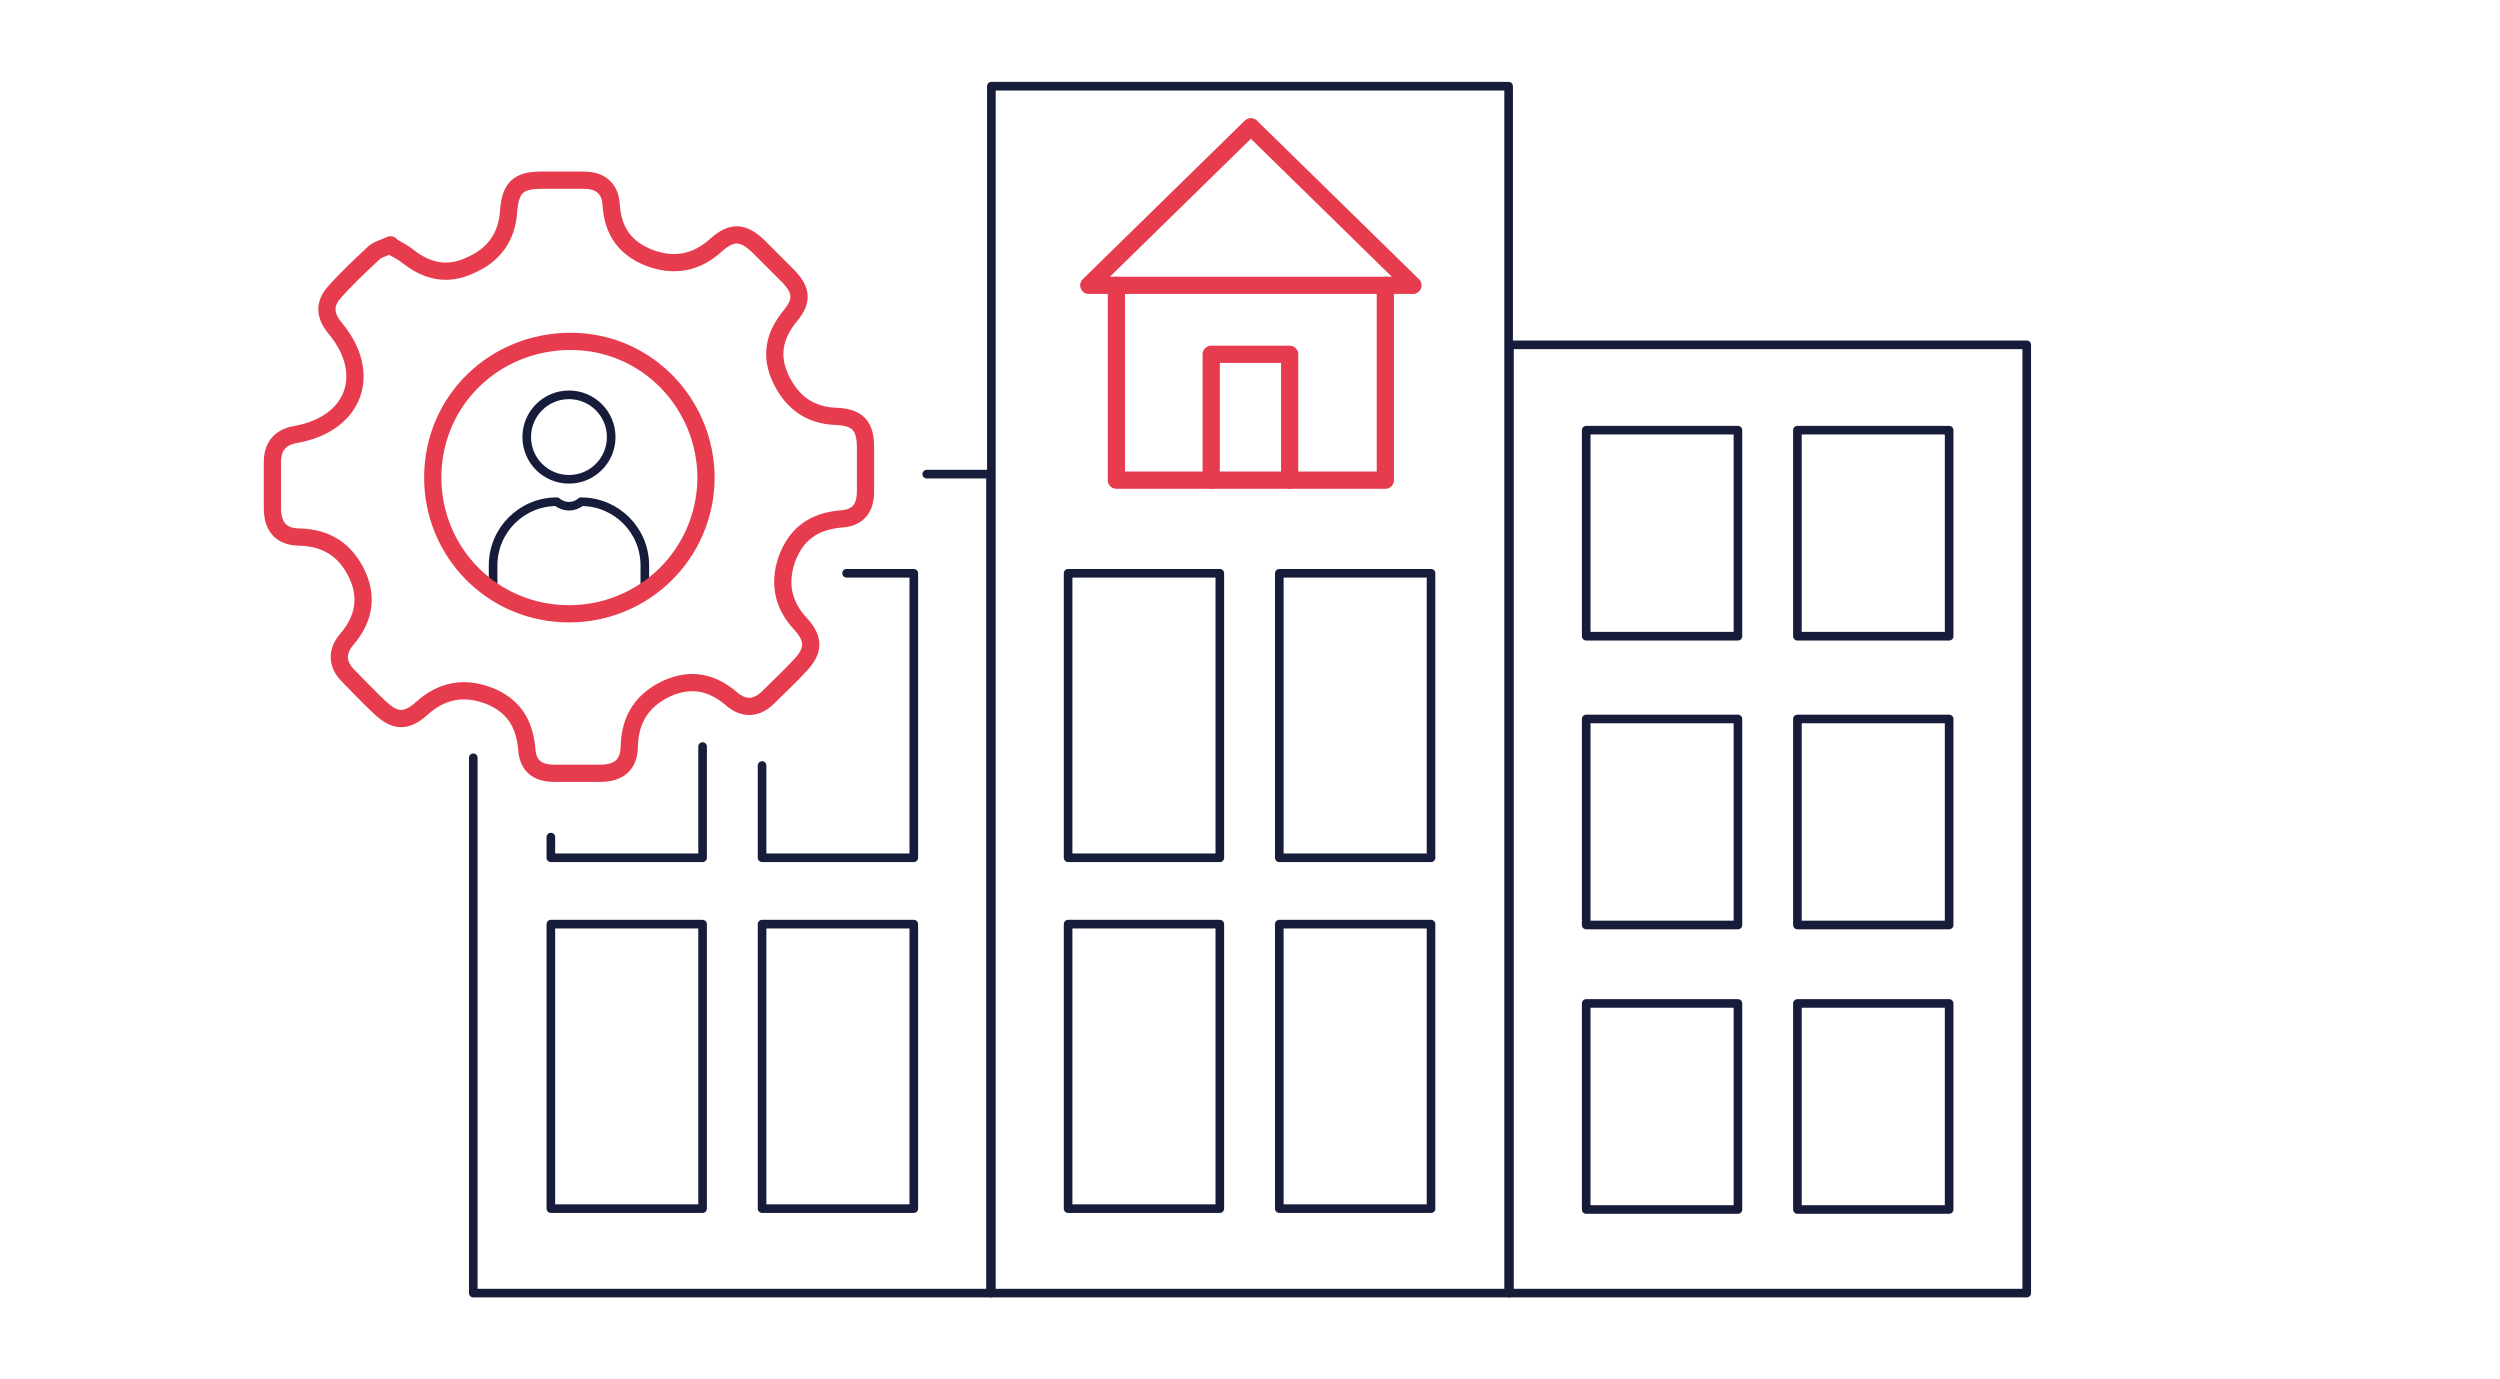 <?xml version="1.0" encoding="UTF-8"?>
<svg id="icons" xmlns="http://www.w3.org/2000/svg" width="290" height="160" version="1.1" viewBox="0 0 290 160">
  <!-- Generator: Adobe Illustrator 29.7.1, SVG Export Plug-In . SVG Version: 2.1.1 Build 8)  -->
  <defs>
    <style>
      .st0 {
        stroke: #e73c4e;
        stroke-width: 2px;
      }

      .st0, .st1 {
        fill: none;
        stroke-linecap: round;
        stroke-linejoin: round;
      }

      .st1 {
        stroke: #171c3a;
      }
    </style>
  </defs>
  <g>
    <polyline class="st1" points="54.9 87.9 54.9 150 114.9 150 114.9 55 107.5 55"/>
    <rect class="st1" x="175.1" y="40" width="60" height="110"/>
    <rect class="st1" x="115" y="10" width="60" height="140"/>
    <g>
      <polyline class="st1" points="81.5 86.6 81.5 99.5 63.9 99.5 63.9 97.1"/>
      <polyline class="st1" points="98.2 66.5 106 66.5 106 99.5 88.4 99.5 88.4 88.8"/>
      <rect class="st1" x="63.9" y="107.2" width="17.6" height="33"/>
      <rect class="st1" x="88.4" y="107.2" width="17.6" height="33"/>
    </g>
    <g>
      <rect class="st1" x="123.9" y="66.5" width="17.6" height="33"/>
      <rect class="st1" x="148.4" y="66.5" width="17.6" height="33"/>
      <rect class="st1" x="123.9" y="107.2" width="17.6" height="33"/>
      <rect class="st1" x="148.4" y="107.2" width="17.6" height="33"/>
    </g>
    <g>
      <rect class="st1" x="184" y="49.9" width="17.6" height="23.9"/>
      <rect class="st1" x="208.5" y="49.9" width="17.6" height="23.9"/>
      <rect class="st1" x="184" y="83.4" width="17.6" height="23.9"/>
      <rect class="st1" x="208.5" y="83.4" width="17.6" height="23.9"/>
      <rect class="st1" x="184" y="116.4" width="17.6" height="23.9"/>
      <rect class="st1" x="208.5" y="116.4" width="17.6" height="23.9"/>
    </g>
  </g>
  <g>
    <g>
      <circle class="st1" cx="66" cy="50.7" r="4.9"/>
      <path class="st1" d="M57.2,68.3v-2.7c0-4.1,3.3-7.4,7.4-7.4h0c.8.7,2,.7,2.8,0h0c4.1,0,7.4,3.3,7.4,7.4v2.7"/>
    </g>
    <path class="st0" d="M45.3,28.5c.7.4,1.5.8,2.1,1.3,2.2,1.7,4.5,2.2,7.1,1,2.8-1.2,4.3-3.3,4.5-6.3.2-2.7,1.1-3.6,3.8-3.6,1.6,0,3.3,0,4.9,0,2,0,3.1,1,3.2,2.9.2,3,1.6,5,4.4,6.1,2.9,1.1,5.5.6,7.8-1.5,1.8-1.6,3.1-1.5,4.8.1,1.2,1.2,2.4,2.4,3.6,3.6,1.5,1.6,1.6,2.8.2,4.5-1.9,2.3-2.4,4.7-1.1,7.4,1.3,2.7,3.4,4.2,6.4,4.3,2.5.1,3.4,1.1,3.4,3.6,0,1.7,0,3.4,0,5.1,0,2-.9,3.1-2.9,3.2-3.1.3-5.1,1.7-6.2,4.6-1,2.8-.5,5.4,1.6,7.6,1.6,1.8,1.5,3.1-.1,4.8-1.2,1.3-2.5,2.5-3.7,3.7-1.3,1.3-2.8,1.4-4.2.2-2.2-1.9-4.6-2.5-7.4-1.3-2.9,1.3-4.4,3.5-4.5,6.7,0,2.2-1.2,3.2-3.4,3.2-1.8,0-3.5,0-5.3,0-2,0-3.1-.9-3.2-2.9-.3-3-1.6-5-4.4-6.1-2.9-1.1-5.5-.6-7.8,1.5-1.8,1.6-3.1,1.5-4.8-.1-1.3-1.2-2.5-2.5-3.7-3.7-1.3-1.3-1.4-2.8-.2-4.2,1.9-2.2,2.5-4.7,1.3-7.4-1.3-2.9-3.5-4.4-6.7-4.5-2.2,0-3.2-1.2-3.2-3.4,0-1.8,0-3.5,0-5.3,0-1.8.9-2.9,2.7-3.2,6.8-1.2,9-7,4.6-12.3-1.1-1.3-1.4-2.7-.2-4.1,1.4-1.6,3-3.1,4.6-4.6.5-.5,1.2-.6,2-1ZM66.2,39.6c-8.8,0-15.9,6.8-16,15.6-.1,8.8,6.9,16,15.8,16,8.7,0,15.8-6.9,15.9-15.7,0-8.7-6.9-15.9-15.7-15.9Z"/>
  </g>
  <g>
    <polyline class="st0" points="140.5 55.7 140.5 41.1 149.6 41.1 149.6 55.7"/>
    <polygon class="st0" points="163.9 33.1 145.1 14.7 126.3 33.1 163.9 33.1"/>
    <polyline class="st0" points="160.7 33.1 160.7 55.7 129.5 55.7 129.5 34.9 129.5 33.1"/>
  </g>
</svg>
